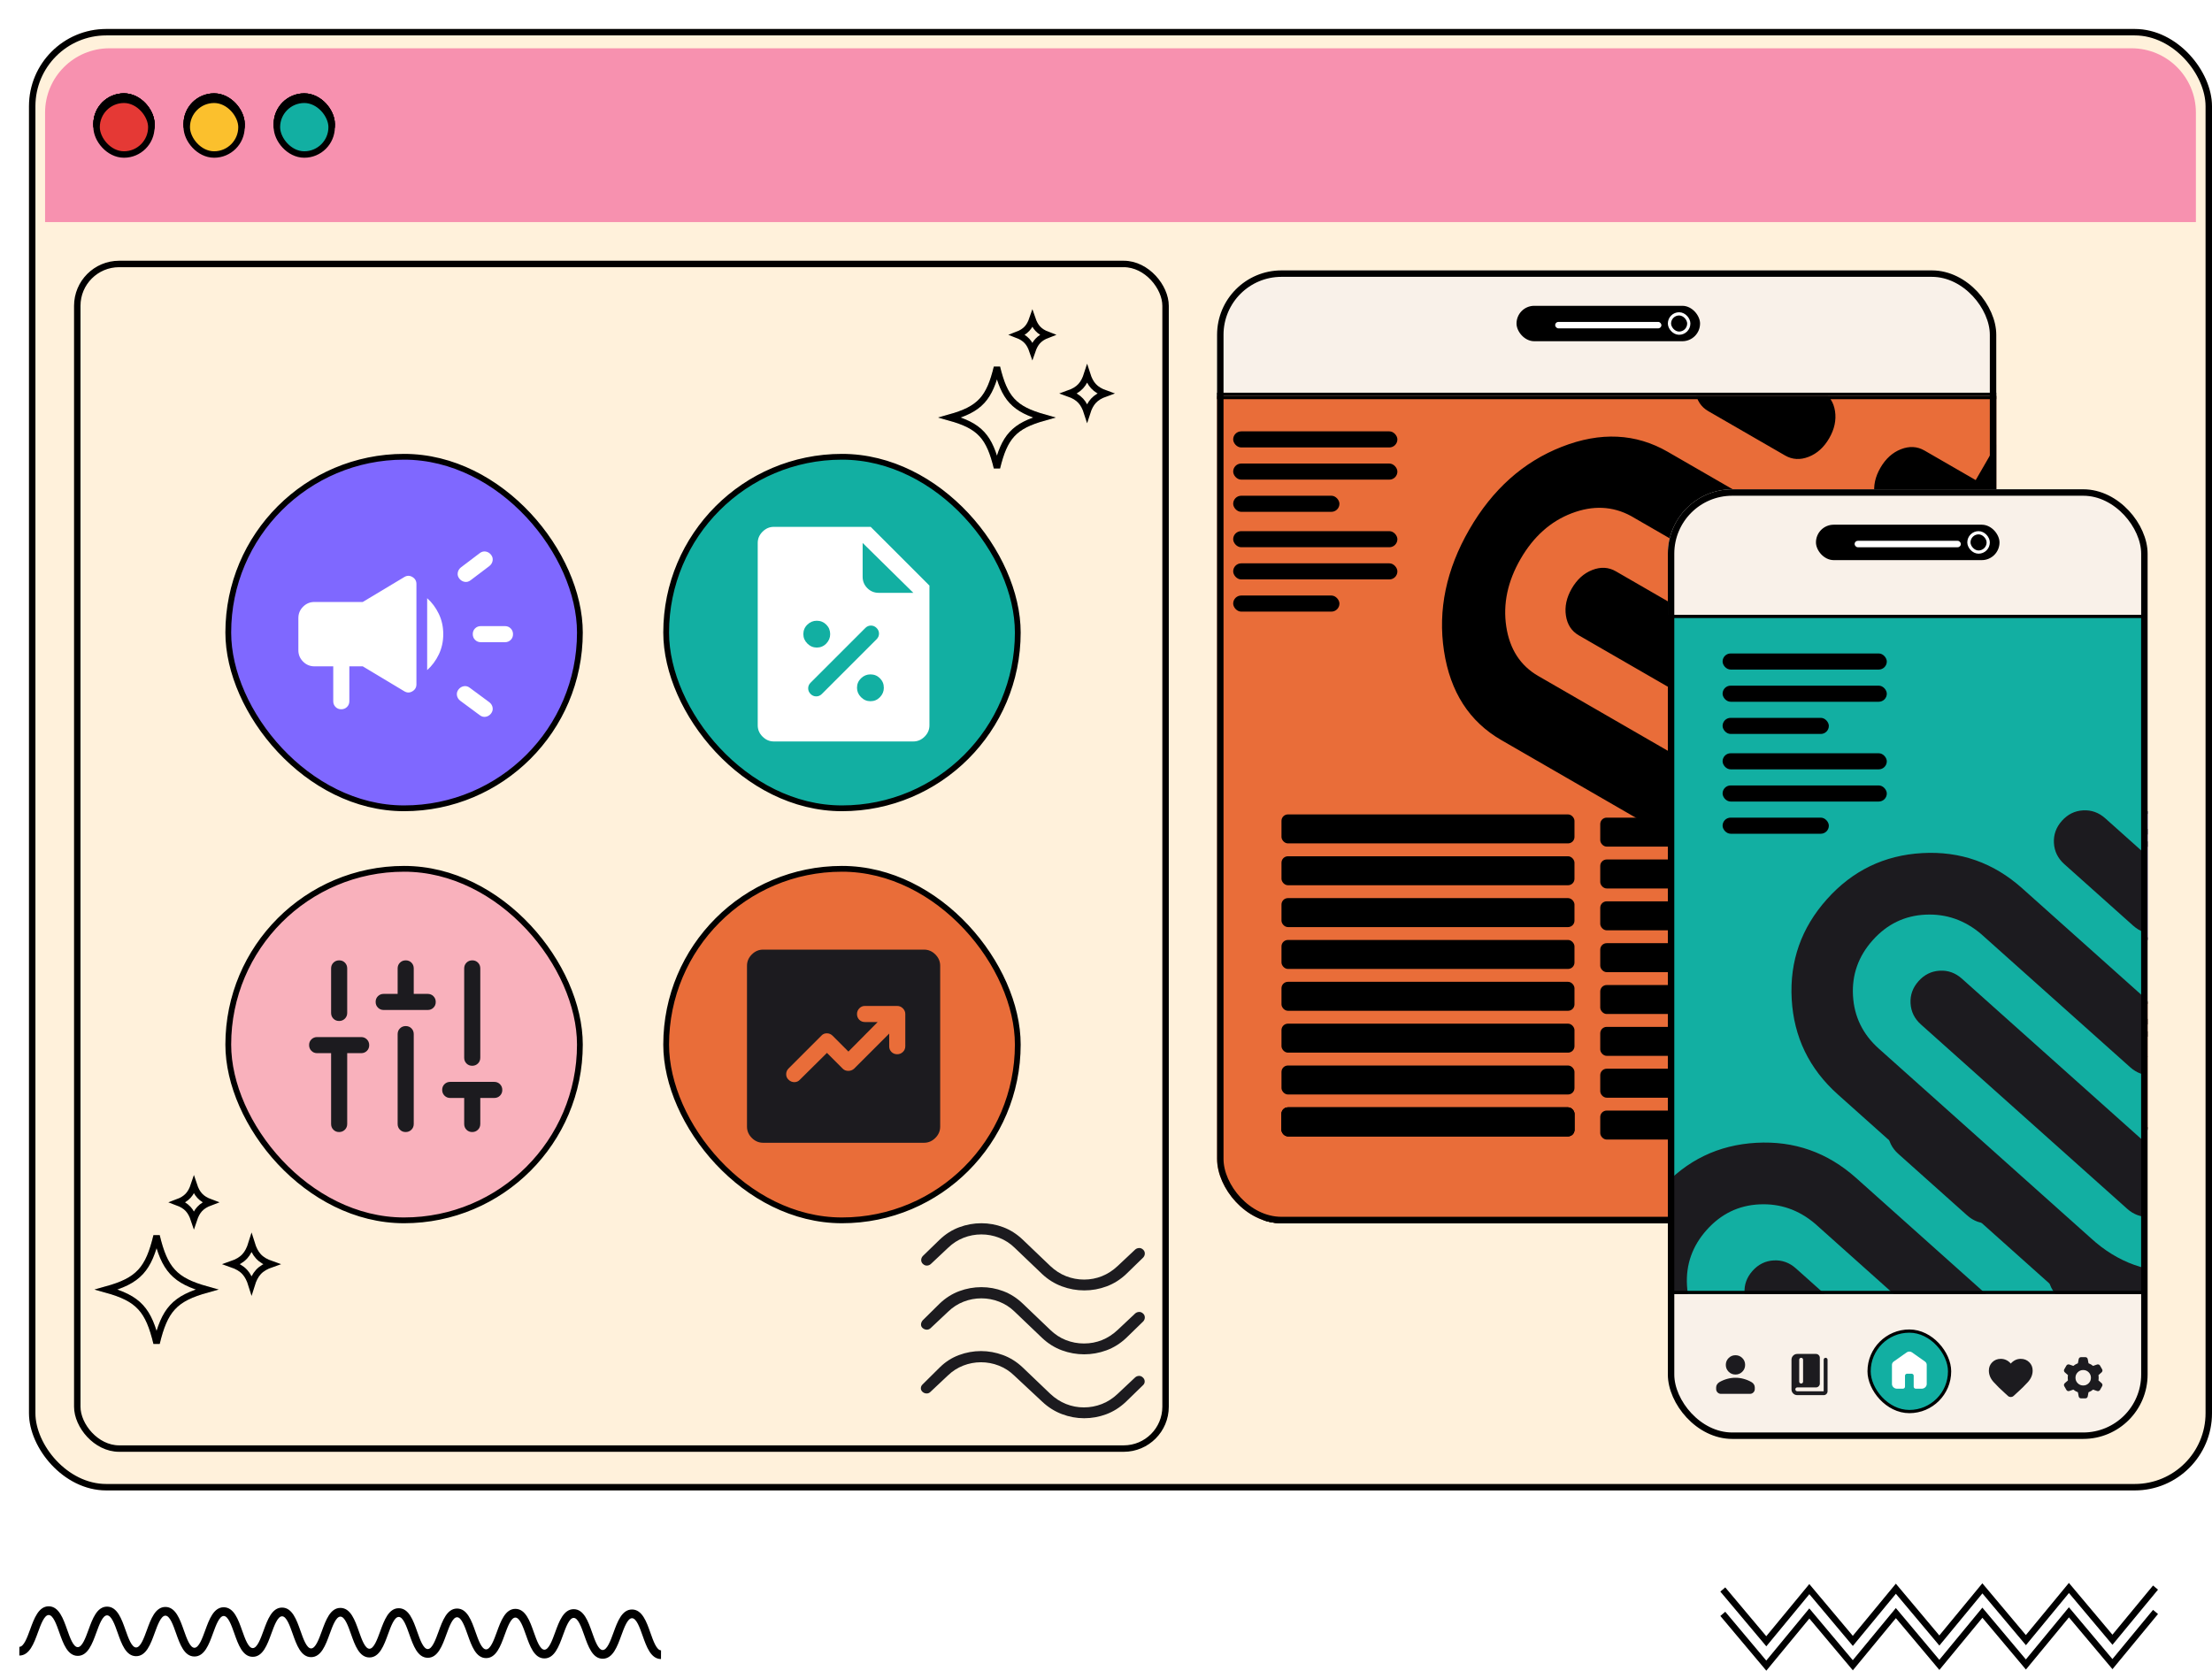 <svg width="687" height="519" viewBox="0 0 687 519" fill="none" xmlns="http://www.w3.org/2000/svg">
<path d="M15.143 499C18.297 499.017 19.649 502.847 20.843 506.225C21.745 508.781 22.768 511.679 24.145 511.687C25.521 511.695 26.572 508.808 27.5 506.262C28.725 502.896 30.115 499.082 33.268 499.1C36.424 499.117 37.775 502.945 38.967 506.324C39.869 508.881 40.892 511.778 42.268 511.785C43.644 511.793 44.695 508.908 45.621 506.362C46.847 502.996 48.236 499.183 51.391 499.198C54.544 499.216 55.896 503.045 57.087 506.425C57.988 508.981 59.011 511.876 60.385 511.884C61.76 511.891 62.811 509.007 63.737 506.461C64.963 503.096 66.351 499.281 69.505 499.298C72.659 499.315 74.009 503.145 75.201 506.523C76.104 509.079 77.127 511.977 78.503 511.984C79.877 511.991 80.928 509.105 81.855 506.559C83.08 503.194 84.469 499.379 87.623 499.397C90.777 499.414 92.129 503.243 93.321 506.621C94.223 509.18 95.245 512.075 96.621 512.084C97.996 512.091 99.047 509.205 99.975 506.659C101.2 503.294 102.588 499.479 105.743 499.496C108.896 499.514 110.247 503.343 111.439 506.722C112.34 509.278 113.363 512.174 114.737 512.182C116.112 512.189 117.163 509.303 118.089 506.757C119.315 503.393 120.703 499.578 123.857 499.595C127.011 499.612 128.363 503.442 129.555 506.821C130.456 509.376 131.479 512.275 132.853 512.282C134.228 512.289 135.279 509.403 136.205 506.857C137.431 503.493 138.819 499.677 141.975 499.695C145.127 499.71 146.477 503.541 147.668 506.919C148.571 509.476 149.592 512.373 150.967 512.381C152.341 512.388 153.391 509.503 154.317 506.957C155.543 503.591 156.932 499.776 160.087 499.793C163.239 499.811 164.589 503.64 165.78 507.02C166.683 509.576 167.703 512.471 169.079 512.48C170.452 512.487 171.503 509.601 172.428 507.056C173.653 503.689 175.041 499.876 178.196 499.893C181.349 499.91 182.7 503.74 183.891 507.119C184.792 509.674 185.813 512.572 187.187 512.578C188.561 512.586 189.612 509.701 190.539 507.155C191.763 503.789 193.152 499.974 196.307 499.992C199.46 500.008 200.812 503.84 202.003 507.218C202.905 509.774 203.927 512.67 205.303 512.679L205.289 515.385C202.135 515.369 200.784 511.539 199.591 508.161C198.691 505.605 197.668 502.707 196.293 502.698C194.919 502.693 193.868 505.577 192.94 508.124C191.716 511.489 190.327 515.303 187.173 515.287C184.02 515.268 182.669 511.44 181.48 508.061C180.577 505.504 179.556 502.609 178.183 502.6C176.808 502.593 175.757 505.479 174.831 508.023C173.605 511.39 172.217 515.205 169.064 515.187C165.912 515.17 164.56 511.341 163.368 507.962C162.468 505.406 161.447 502.509 160.072 502.502C158.697 502.494 157.647 505.381 156.72 507.925C155.495 511.291 154.105 515.105 150.953 515.089C147.8 515.072 146.448 511.24 145.257 507.862C144.356 505.306 143.335 502.409 141.96 502.401C140.585 502.395 139.535 505.281 138.608 507.827C137.383 511.191 135.993 515.006 132.84 514.989C129.687 514.972 128.336 511.142 127.144 507.764C126.241 505.207 125.219 502.311 123.844 502.303C122.469 502.296 121.419 505.181 120.492 507.726C119.267 511.093 117.877 514.908 114.724 514.889C111.569 514.872 110.219 511.044 109.027 507.664C108.125 505.108 107.103 502.211 105.729 502.204C104.353 502.196 103.303 505.083 102.376 507.628C101.151 510.995 99.761 514.808 96.608 514.791C93.453 514.774 92.101 510.944 90.909 507.566C90.008 505.009 88.985 502.112 87.609 502.105C86.235 502.098 85.184 504.982 84.257 507.529C83.032 510.894 81.643 514.708 78.488 514.691C75.335 514.675 73.983 510.844 72.791 507.466C71.889 504.91 70.867 502.014 69.491 502.005C68.117 501.998 67.067 504.884 66.14 507.43C64.915 510.795 63.525 514.61 60.372 514.592C57.219 514.575 55.868 510.746 54.676 507.368C53.773 504.811 52.752 501.914 51.377 501.907C50.001 501.898 48.951 504.785 48.024 507.33C46.799 510.697 45.409 514.51 42.255 514.494C39.1 514.475 37.748 510.647 36.556 507.267C35.653 504.711 34.631 501.816 33.255 501.807C31.879 501.8 30.828 504.684 29.901 507.232C28.676 510.596 27.287 514.411 24.132 514.394C20.977 514.377 19.624 510.547 18.432 507.169C17.529 504.613 16.507 501.715 15.128 501.708C13.752 501.699 12.7 504.586 11.772 507.134C10.545 510.498 9.156 514.312 6 514.294L6.013 511.587C7.391 511.594 8.443 508.71 9.369 506.162C10.596 502.798 11.987 498.983 15.143 499Z" fill="black"/>
<path d="M548.582 511.432L534.301 494.428L535.83 493.125L548.567 508.291L561.933 492.088L575.441 508.172L588.809 491.969L602.313 508.054L615.68 491.85L629.192 507.935L642.559 491.732L656.076 507.817L668.689 492.539L670.23 493.828L656.089 510.957L642.573 494.873L629.206 511.076L615.694 494.992L602.327 511.195L588.822 495.11L575.455 511.313L561.947 495.229L548.582 511.432Z" fill="black"/>
<path d="M548.582 519L534.301 501.996L535.83 500.693L548.567 515.86L561.933 499.656L575.441 515.74L588.809 499.537L602.313 515.622L615.68 499.419L629.192 515.504L642.559 499.3L656.076 515.385L668.689 500.107L670.23 501.397L656.089 518.526L642.573 502.441L629.206 518.644L615.694 502.56L602.327 518.763L588.822 502.679L575.455 518.882L561.947 502.797L548.582 519Z" fill="black"/>
<g filter="url(#filter0_d_6938_6245)">
<rect width="678" height="454" rx="24" fill="#FFF1DB"/>
<rect x="1" y="1" width="676" height="452" rx="23" stroke="black" stroke-width="2"/>
<path d="M5 26C5 14.954 13.954 6 25 6H653C664.046 6 673 14.954 673 26V60H5V26Z" fill="#F791AF"/>
<rect x="21" y="21" width="17" height="17" rx="8.5" fill="#E53935"/>
<rect x="21" y="21" width="17" height="17" rx="8.5" stroke="black" stroke-width="2"/>
<rect x="21" y="21" width="17" height="17" rx="8.5" fill="#E53935"/>
<rect x="21" y="21" width="17" height="17" rx="8.5" stroke="black" stroke-width="2"/>
<rect x="77" y="21" width="17" height="17" rx="8.5" fill="#12AFA2"/>
<rect x="77" y="21" width="17" height="17" rx="8.5" fill="#12AFA2"/>
<rect x="77" y="21" width="17" height="17" rx="8.5" stroke="black" stroke-width="2"/>
<rect x="49" y="21" width="17" height="17" rx="8.5" fill="#FBC02D"/>
<rect x="49" y="21" width="17" height="17" rx="8.5" stroke="black" stroke-width="2"/>
<rect x="21" y="21" width="17" height="17" rx="8.5" fill="#E53935"/>
<rect x="21" y="21" width="17" height="17" rx="8.5" stroke="black" stroke-width="2"/>
<rect x="77" y="21" width="17" height="17" rx="8.5" fill="#12AFA2"/>
<rect x="77" y="21" width="17" height="17" rx="8.5" fill="#12AFA2"/>
<rect x="77" y="21" width="17" height="17" rx="8.5" stroke="black" stroke-width="2"/>
<rect x="49" y="21" width="17" height="17" rx="8.5" fill="#FBC02D"/>
<rect x="49" y="21" width="17" height="17" rx="8.5" stroke="black" stroke-width="2"/>
<rect x="21" y="21" width="17" height="17" rx="8.5" fill="#E53935"/>
<rect x="21" y="21" width="17" height="17" rx="8.5" stroke="black" stroke-width="2"/>
<rect x="77" y="21" width="17" height="17" rx="8.5" fill="#12AFA2"/>
<rect x="77" y="21" width="17" height="17" rx="8.5" fill="#12AFA2"/>
<rect x="77" y="21" width="17" height="17" rx="8.5" stroke="black" stroke-width="2"/>
<rect x="49" y="21" width="17" height="17" rx="8.5" fill="#FBC02D"/>
<rect x="49" y="21" width="17" height="17" rx="8.5" stroke="black" stroke-width="2"/>
<rect x="21" y="22" width="17" height="17" rx="8.5" fill="#E53935"/>
<rect x="21" y="22" width="17" height="17" rx="8.5" stroke="black" stroke-width="2"/>
<rect x="77" y="22" width="17" height="17" rx="8.5" fill="#12AFA2"/>
<rect x="77" y="22" width="17" height="17" rx="8.5" fill="#12AFA2"/>
<rect x="77" y="22" width="17" height="17" rx="8.5" stroke="black" stroke-width="2"/>
<rect x="49" y="22" width="17" height="17" rx="8.5" fill="#FBC02D"/>
<rect x="49" y="22" width="17" height="17" rx="8.5" stroke="black" stroke-width="2"/>
<g clip-path="url(#clip0_6938_6245)">
<path d="M46.136 364.505C47.509 363.994 48.591 363.362 49.443 362.434C50.229 361.577 50.779 360.51 51.226 359.169C51.673 360.51 52.224 361.577 53.009 362.433C53.861 363.362 54.942 363.994 56.315 364.505C54.941 365.017 53.86 365.648 53.008 366.577C52.222 367.433 51.671 368.501 51.224 369.842C50.777 368.501 50.227 367.434 49.441 366.577C48.59 365.648 47.508 365.017 46.136 364.505Z" stroke="black" stroke-width="2"/>
<path d="M34.69 397.11C32.279 394.481 28.935 392.958 24.052 391.597C28.935 390.235 32.279 388.713 34.69 386.084C37.03 383.532 38.407 380.025 39.629 374.925C40.851 380.025 42.229 383.532 44.569 386.084C46.98 388.713 50.324 390.235 55.206 391.597C50.324 392.958 46.98 394.481 44.569 397.11C42.229 399.662 40.851 403.168 39.629 408.268C38.407 403.168 37.03 399.662 34.69 397.11Z" stroke="black" stroke-width="2"/>
<path d="M34.69 397.11C32.279 394.481 28.935 392.958 24.052 391.597C28.935 390.235 32.279 388.713 34.69 386.084C37.03 383.532 38.407 380.025 39.629 374.925C40.851 380.025 42.229 383.532 44.569 386.084C46.98 388.713 50.324 390.235 55.206 391.597C50.324 392.958 46.98 394.481 44.569 397.11C42.229 399.662 40.851 403.168 39.629 408.268C38.407 403.168 37.03 399.662 34.69 397.11Z" stroke="black" stroke-opacity="0.2" stroke-width="2"/>
<path d="M67.015 386.155C65.998 385.046 64.684 384.315 62.974 383.717C64.684 383.12 65.998 382.388 67.015 381.279C67.963 380.245 68.606 378.931 69.131 377.238C69.656 378.931 70.299 380.245 71.247 381.279C72.264 382.388 73.578 383.12 75.287 383.717C73.578 384.315 72.264 385.046 71.247 386.155C70.299 387.19 69.656 388.503 69.131 390.197C68.606 388.503 67.963 387.19 67.015 386.155Z" stroke="black" stroke-width="2"/>
</g>
<rect x="15" y="73" width="338" height="368" rx="13" stroke="black" stroke-width="2"/>
<rect x="197.898" y="260.898" width="109.204" height="109.204" rx="54.602" fill="#E96D39"/>
<rect x="197.898" y="260.898" width="109.204" height="109.204" rx="54.602" stroke="black" stroke-width="1.796"/>
<mask id="mask0_6938_6245" style="mask-type:alpha" maskUnits="userSpaceOnUse" x="213" y="276" width="80" height="80">
<rect x="213" y="276" width="80" height="80" fill="#D9D9D9"/>
</mask>
<g mask="url(#mask0_6938_6245)">
<path d="M247.833 318.083L252.75 323C253.194 323.444 253.764 323.667 254.458 323.667C255.153 323.667 255.75 323.444 256.25 323L267.167 312.083V316.083C267.167 316.75 267.403 317.319 267.875 317.792C268.347 318.264 268.944 318.5 269.667 318.5C270.333 318.5 270.917 318.264 271.417 317.792C271.917 317.319 272.167 316.722 272.167 316V306C272.167 305.333 271.917 304.75 271.417 304.25C270.917 303.75 270.333 303.5 269.667 303.5H259.583C258.917 303.5 258.347 303.75 257.875 304.25C257.403 304.75 257.167 305.333 257.167 306C257.167 306.722 257.403 307.319 257.875 307.792C258.347 308.264 258.944 308.5 259.667 308.5H263.583L254.5 317.667L249.583 312.75C249.083 312.25 248.486 312 247.792 312C247.097 312 246.528 312.25 246.083 312.75L235.917 322.917C235.417 323.417 235.167 324.014 235.167 324.708C235.167 325.403 235.417 325.972 235.917 326.417C236.417 326.917 237.014 327.167 237.708 327.167C238.403 327.167 238.972 326.917 239.417 326.417L247.833 318.083ZM228 346C226.667 346 225.5 345.5 224.5 344.5C223.5 343.5 223 342.333 223 341V291C223 289.667 223.5 288.5 224.5 287.5C225.5 286.5 226.667 286 228 286H278C279.333 286 280.5 286.5 281.5 287.5C282.5 288.5 283 289.667 283 291V341C283 342.333 282.5 343.5 281.5 344.5C280.5 345.5 279.333 346 278 346H228Z" fill="#1C1B1F"/>
</g>
<rect x="197.898" y="132.898" width="109.204" height="109.204" rx="54.602" fill="#12AFA2"/>
<rect x="197.898" y="132.898" width="109.204" height="109.204" rx="54.602" stroke="black" stroke-width="1.796"/>
<mask id="mask1_6938_6245" style="mask-type:alpha" maskUnits="userSpaceOnUse" x="213" y="148" width="80" height="80">
<rect x="213" y="148" width="80" height="80" fill="#D9D9D9"/>
</mask>
<g mask="url(#mask1_6938_6245)">
<path d="M261.334 208.833C262.501 208.833 263.487 208.416 264.292 207.583C265.098 206.749 265.501 205.777 265.501 204.666C265.501 203.499 265.098 202.513 264.292 201.708C263.487 200.902 262.501 200.499 261.334 200.499C260.223 200.499 259.251 200.902 258.417 201.708C257.584 202.513 257.167 203.499 257.167 204.666C257.167 205.777 257.584 206.749 258.417 207.583C259.251 208.416 260.223 208.833 261.334 208.833ZM242.751 206.583C243.251 207.083 243.834 207.333 244.501 207.333C245.167 207.333 245.751 207.083 246.251 206.583L263.251 189.583C263.751 189.083 264.001 188.499 264.001 187.833C264.001 187.166 263.751 186.583 263.251 186.083C262.751 185.583 262.167 185.333 261.501 185.333C260.834 185.333 260.251 185.583 259.751 186.083L242.751 203.083C242.251 203.583 242.001 204.166 242.001 204.833C242.001 205.499 242.251 206.083 242.751 206.583ZM244.667 192.166C245.834 192.166 246.82 191.749 247.626 190.916C248.431 190.083 248.834 189.11 248.834 187.999C248.834 186.833 248.431 185.847 247.626 185.041C246.82 184.235 245.834 183.833 244.667 183.833C243.556 183.833 242.584 184.235 241.751 185.041C240.917 185.847 240.501 186.833 240.501 187.999C240.501 189.11 240.917 190.083 241.751 190.916C242.584 191.749 243.556 192.166 244.667 192.166ZM231.334 221.333C230.001 221.333 228.834 220.833 227.834 219.833C226.834 218.833 226.334 217.666 226.334 216.333V159.666C226.334 158.333 226.834 157.166 227.834 156.166C228.834 155.166 230.001 154.666 231.334 154.666H261.417L279.667 172.916V216.333C279.667 217.666 279.167 218.833 278.167 219.833C277.167 220.833 276.001 221.333 274.667 221.333H231.334ZM274.667 175.166L258.917 159.666V170.166C258.917 171.555 259.403 172.735 260.376 173.708C261.348 174.68 262.528 175.166 263.917 175.166H274.667Z" fill="white"/>
</g>
<rect x="61.898" y="132.898" width="109.204" height="109.204" rx="54.602" fill="#7F68FF"/>
<rect x="61.898" y="132.898" width="109.204" height="109.204" rx="54.602" stroke="black" stroke-width="1.796"/>
<mask id="mask2_6938_6245" style="mask-type:alpha" maskUnits="userSpaceOnUse" x="77" y="148" width="80" height="80">
<rect x="77" y="148" width="80" height="80" fill="#D9D9D9"/>
</mask>
<g mask="url(#mask2_6938_6245)">
<path d="M147.833 190.501H140.333C139.624 190.501 139.031 190.26 138.552 189.777C138.072 189.296 137.833 188.699 137.833 187.986C137.833 187.274 138.072 186.681 138.552 186.209C139.031 185.737 139.624 185.501 140.333 185.501H147.833C148.541 185.501 149.135 185.742 149.614 186.224C150.093 186.706 150.333 187.303 150.333 188.016C150.333 188.728 150.093 189.32 149.614 189.792C149.135 190.265 148.541 190.501 147.833 190.501ZM133.416 205.167C133.86 204.612 134.411 204.279 135.069 204.167C135.725 204.056 136.341 204.223 136.916 204.667L142.999 209.167C143.555 209.612 143.888 210.163 143.999 210.82C144.11 211.477 143.944 212.092 143.499 212.667C143.055 213.223 142.504 213.556 141.847 213.667C141.19 213.779 140.574 213.612 139.999 213.167L133.916 208.667C133.36 208.223 133.027 207.672 132.916 207.015C132.805 206.358 132.972 205.742 133.416 205.167ZM142.999 166.834L137.166 171.251C136.591 171.695 135.975 171.862 135.319 171.751C134.661 171.64 134.11 171.306 133.666 170.751C133.222 170.195 133.055 169.584 133.166 168.917C133.277 168.251 133.61 167.695 134.166 167.251L139.999 162.834C140.574 162.39 141.19 162.223 141.847 162.334C142.504 162.445 143.055 162.779 143.499 163.334C143.944 163.89 144.11 164.501 143.999 165.167C143.888 165.834 143.555 166.39 142.999 166.834ZM94.499 198.001H88.666C87.291 198.001 86.114 197.511 85.135 196.532C84.156 195.553 83.666 194.376 83.666 193.001V183.001C83.666 181.626 84.156 180.449 85.135 179.469C86.114 178.49 87.291 178.001 88.666 178.001H103.666L116.583 170.251C117.416 169.751 118.249 169.749 119.083 170.246C119.916 170.742 120.333 171.466 120.333 172.417V203.584C120.333 204.536 119.916 205.26 119.083 205.756C118.249 206.252 117.416 206.251 116.583 205.751L103.666 198.001H99.499V208.834C99.499 209.542 99.258 210.136 98.776 210.615C98.294 211.094 97.697 211.334 96.984 211.334C96.272 211.334 95.68 211.094 95.208 210.615C94.736 210.136 94.499 209.542 94.499 208.834V198.001ZM123.666 199.167V176.834C125.166 178.167 126.374 179.792 127.291 181.709C128.208 183.626 128.666 185.723 128.666 188.001C128.666 190.279 128.208 192.376 127.291 194.292C126.374 196.209 125.166 197.834 123.666 199.167Z" fill="white"/>
</g>
<rect x="61.898" y="260.898" width="109.204" height="109.204" rx="54.602" fill="#F9B1BC"/>
<rect x="61.898" y="260.898" width="109.204" height="109.204" rx="54.602" stroke="black" stroke-width="1.796"/>
<mask id="mask3_6938_6245" style="mask-type:alpha" maskUnits="userSpaceOnUse" x="77" y="276" width="80" height="80">
<rect x="77" y="276" width="80" height="80" fill="#D9D9D9"/>
</mask>
<g mask="url(#mask3_6938_6245)">
<path d="M96.318 342.667C95.606 342.667 95.014 342.428 94.542 341.948C94.069 341.469 93.833 340.876 93.833 340.167V318.167H89.5C88.792 318.167 88.198 317.926 87.719 317.444C87.24 316.962 87 316.365 87 315.652C87 314.94 87.24 314.348 87.719 313.876C88.198 313.403 88.792 313.167 89.5 313.167H103.167C103.875 313.167 104.469 313.408 104.948 313.891C105.427 314.372 105.667 314.97 105.667 315.682C105.667 316.395 105.427 316.987 104.948 317.459C104.469 317.931 103.875 318.167 103.167 318.167H98.833V340.167C98.833 340.876 98.592 341.469 98.11 341.948C97.628 342.428 97.031 342.667 96.318 342.667ZM96.318 308.167C95.606 308.167 95.014 307.928 94.542 307.448C94.069 306.969 93.833 306.376 93.833 305.667V291.834C93.833 291.126 94.074 290.532 94.557 290.052C95.038 289.573 95.636 289.334 96.348 289.334C97.061 289.334 97.653 289.573 98.125 290.052C98.597 290.532 98.833 291.126 98.833 291.834V305.667C98.833 306.376 98.592 306.969 98.11 307.448C97.628 307.928 97.031 308.167 96.318 308.167ZM110.167 304.751C109.458 304.751 108.865 304.51 108.386 304.027C107.906 303.546 107.667 302.948 107.667 302.236C107.667 301.523 107.906 300.931 108.386 300.459C108.865 299.987 109.458 299.751 110.167 299.751H114.5V291.834C114.5 291.126 114.741 290.532 115.223 290.052C115.705 289.573 116.302 289.334 117.015 289.334C117.727 289.334 118.319 289.573 118.792 290.052C119.264 290.532 119.5 291.126 119.5 291.834V299.751H123.833C124.542 299.751 125.136 299.992 125.615 300.474C126.094 300.956 126.333 301.553 126.333 302.266C126.333 302.978 126.094 303.57 125.615 304.042C125.136 304.515 124.542 304.751 123.833 304.751H110.167ZM116.985 342.667C116.273 342.667 115.681 342.428 115.208 341.948C114.736 341.469 114.5 340.876 114.5 340.167V312.251C114.5 311.542 114.741 310.948 115.223 310.469C115.705 309.99 116.302 309.751 117.015 309.751C117.727 309.751 118.319 309.99 118.792 310.469C119.264 310.948 119.5 311.542 119.5 312.251V340.167C119.5 340.876 119.259 341.469 118.777 341.948C118.295 342.428 117.698 342.667 116.985 342.667ZM137.652 342.667C136.939 342.667 136.347 342.428 135.875 341.948C135.403 341.469 135.167 340.876 135.167 340.167V332.084H130.833C130.125 332.084 129.531 331.843 129.053 331.361C128.573 330.879 128.333 330.282 128.333 329.569C128.333 328.857 128.573 328.265 129.053 327.792C129.531 327.32 130.125 327.084 130.833 327.084H144.5C145.208 327.084 145.802 327.325 146.282 327.807C146.761 328.289 147 328.886 147 329.599C147 330.311 146.761 330.903 146.282 331.376C145.802 331.848 145.208 332.084 144.5 332.084H140.167V340.167C140.167 340.876 139.926 341.469 139.443 341.948C138.962 342.428 138.364 342.667 137.652 342.667ZM137.652 322.084C136.939 322.084 136.347 321.844 135.875 321.365C135.403 320.886 135.167 320.292 135.167 319.584V291.834C135.167 291.126 135.408 290.532 135.89 290.052C136.372 289.573 136.969 289.334 137.682 289.334C138.394 289.334 138.986 289.573 139.458 290.052C139.931 290.532 140.167 291.126 140.167 291.834V319.584C140.167 320.292 139.926 320.886 139.443 321.365C138.962 321.844 138.364 322.084 137.652 322.084Z" fill="#1C1B1F"/>
</g>
<g clip-path="url(#clip1_6938_6245)">
<path d="M306.952 95.014C308.2 94.536 309.194 93.944 309.983 93.085C310.706 92.297 311.221 91.323 311.638 90.112C312.056 91.323 312.57 92.297 313.293 93.085C314.081 93.944 315.074 94.536 316.322 95.014C315.074 95.493 314.08 96.085 313.292 96.943C312.568 97.732 312.054 98.706 311.636 99.916C311.219 98.706 310.704 97.732 309.981 96.944C309.193 96.085 308.2 95.493 306.952 95.014Z" stroke="black" stroke-width="2"/>
<path d="M295.98 125.896C293.712 123.425 290.579 121.983 286.038 120.704C290.579 119.424 293.712 117.982 295.98 115.511C298.178 113.116 299.483 109.84 300.631 105.112C301.78 109.84 303.084 113.116 305.283 115.511C307.551 117.982 310.684 119.424 315.225 120.704C310.684 121.983 307.551 123.425 305.283 125.896C303.084 128.291 301.78 131.567 300.631 136.296C299.483 131.567 298.178 128.291 295.98 125.896Z" stroke="black" stroke-width="2"/>
<path d="M295.98 125.896C293.712 123.425 290.579 121.983 286.038 120.704C290.579 119.424 293.712 117.982 295.98 115.511C298.178 113.116 299.483 109.84 300.631 105.112C301.78 109.84 303.084 113.116 305.283 115.511C307.551 117.982 310.684 119.424 315.225 120.704C310.684 121.983 307.551 123.425 305.283 125.896C303.084 128.291 301.78 131.567 300.631 136.296C299.483 131.567 298.178 128.291 295.98 125.896Z" stroke="black" stroke-opacity="0.2" stroke-width="2"/>
<path d="M326.661 115.51C325.717 114.48 324.505 113.793 322.944 113.233C324.505 112.674 325.717 111.986 326.661 110.956C327.539 110 328.142 108.795 328.633 107.259C329.124 108.795 329.727 110 330.604 110.956C331.549 111.986 332.76 112.674 334.321 113.233C332.76 113.793 331.549 114.48 330.604 115.51C329.727 116.466 329.124 117.671 328.633 119.208C328.142 117.671 327.539 116.466 326.661 115.51Z" stroke="black" stroke-width="2"/>
</g>
<path d="M340.765 386.792C338.968 388.496 336.949 389.767 334.708 390.607C332.467 391.446 330.153 391.865 327.764 391.865C325.376 391.865 323.052 391.445 320.791 390.604C318.53 389.764 316.492 388.493 314.676 386.792L306.095 378.588C304.697 377.237 303.108 376.213 301.327 375.517C299.545 374.822 297.7 374.475 295.792 374.475C293.884 374.475 292.04 374.822 290.261 375.517C288.481 376.213 286.894 377.237 285.499 378.588L280.121 383.645C279.776 383.965 279.368 384.135 278.897 384.155C278.428 384.174 277.996 383.993 277.603 383.611C277.269 383.285 277.102 382.894 277.102 382.437C277.102 381.98 277.269 381.564 277.603 381.188L282.867 376.073C284.679 374.345 286.698 373.068 288.924 372.24C291.15 371.413 293.438 371 295.786 371C298.134 371 300.405 371.413 302.599 372.24C304.793 373.068 306.797 374.345 308.612 376.073L317.194 384.276C318.682 385.689 320.321 386.746 322.112 387.448C323.903 388.149 325.764 388.5 327.694 388.5C329.625 388.5 331.473 388.147 333.238 387.442C335.004 386.737 336.636 385.682 338.133 384.276L343.511 379.22C343.854 378.9 344.265 378.726 344.745 378.698C345.225 378.67 345.662 378.847 346.055 379.228C346.39 379.554 346.557 379.945 346.557 380.402C346.557 380.859 346.39 381.275 346.055 381.651L340.765 386.792ZM340.765 406.647C338.93 408.375 336.887 409.652 334.636 410.48C332.385 411.307 330.079 411.72 327.721 411.72C325.362 411.72 323.057 411.307 320.805 410.48C318.554 409.652 316.511 408.375 314.676 406.647L306.095 398.444C304.697 397.092 303.108 396.069 301.327 395.373C299.545 394.677 297.7 394.33 295.792 394.33C293.884 394.33 292.04 394.677 290.261 395.373C288.481 396.069 286.894 397.092 285.499 398.444L280.033 403.585C279.698 403.904 279.308 404.064 278.862 404.064C278.416 404.064 277.996 403.912 277.603 403.607C277.21 403.273 277.024 402.879 277.045 402.426C277.065 401.973 277.242 401.549 277.577 401.154L282.867 395.929C284.679 394.201 286.698 392.924 288.924 392.096C291.15 391.269 293.438 390.856 295.786 390.856C298.134 390.856 300.405 391.269 302.599 392.096C304.793 392.924 306.797 394.201 308.612 395.929L317.194 404.132C318.647 405.545 320.268 406.602 322.056 407.304C323.843 408.005 325.717 408.356 327.677 408.356C329.637 408.356 331.495 408.003 333.252 407.298C335.009 406.593 336.636 405.538 338.133 404.132L343.511 399.075C343.854 398.755 344.265 398.581 344.745 398.554C345.225 398.526 345.662 398.703 346.055 399.084C346.39 399.41 346.557 399.801 346.557 400.258C346.557 400.715 346.39 401.131 346.055 401.507L340.765 406.647ZM340.65 426.503C338.817 428.231 336.794 429.508 334.58 430.336C332.366 431.163 330.079 431.576 327.721 431.576C325.362 431.576 323.056 431.149 320.803 430.293C318.549 429.438 316.507 428.147 314.676 426.419L305.98 418.3C304.583 416.948 302.993 415.925 301.212 415.229C299.43 414.533 297.585 414.186 295.678 414.186C293.77 414.186 291.926 414.533 290.146 415.229C288.367 415.925 286.779 416.948 285.384 418.3L279.918 423.441C279.584 423.76 279.179 423.906 278.704 423.878C278.228 423.85 277.818 423.671 277.474 423.342C277.15 423.032 276.992 422.664 277 422.238C277.009 421.811 277.172 421.438 277.489 421.119L282.867 415.785C284.618 414.057 286.608 412.78 288.836 411.952C291.064 411.125 293.346 410.711 295.682 410.711C297.993 410.711 300.269 411.125 302.512 411.952C304.755 412.78 306.788 414.057 308.612 415.785L317.194 423.988C318.691 425.394 320.323 426.449 322.089 427.154C323.854 427.859 325.702 428.211 327.633 428.211C329.563 428.211 331.424 427.86 333.215 427.16C335.006 426.458 336.645 425.401 338.133 423.988L343.511 418.931C343.856 418.611 344.264 418.441 344.734 418.422C345.204 418.402 345.623 418.58 345.991 418.957C346.331 419.281 346.506 419.669 346.516 420.121C346.525 420.573 346.362 420.958 346.028 421.279L340.65 426.503Z" fill="#1C1B1F"/>
<g clip-path="url(#clip2_6938_6245)">
<rect x="369" y="75" width="242" height="296" rx="20" fill="#F9F1E9"/>
<rect x="462" y="86" width="57" height="11" rx="5.5" fill="black"/>
<rect x="509.5" y="88.5" width="6" height="6" rx="3" fill="black"/>
<rect x="509.5" y="88.5" width="6" height="6" rx="3" stroke="white"/>
<rect x="474" y="91" width="33" height="2" rx="1" fill="white"/>
<g clip-path="url(#clip3_6938_6245)">
<rect x="360" y="113" width="251" height="258" fill="#F9F1E9"/>
<path d="M621.635 387.692C621.81 387.704 621.985 387.681 622.151 387.624C622.316 387.567 622.467 387.478 622.595 387.361C622.723 387.245 622.825 387.104 622.895 386.947C622.965 386.79 623 386.622 623 386.451V377.029C623 376.7 622.866 376.384 622.626 376.151C622.387 375.918 622.063 375.788 621.724 375.788C616.803 375.789 611.986 377.163 607.843 379.748C610.499 375.717 611.911 371.029 611.913 366.241C611.913 365.912 611.778 365.596 611.539 365.364C611.3 365.131 610.975 365 610.637 365H600.953C600.615 365 600.29 365.131 600.051 365.364C599.812 365.596 599.677 365.912 599.677 366.241V366.328C599.677 369.858 598.236 373.243 595.671 375.738C593.106 378.234 589.627 379.636 586 379.636C582.373 379.636 578.894 378.234 576.329 375.738C573.764 373.243 572.323 369.858 572.323 366.328V366.241C572.323 365.912 572.188 365.596 571.949 365.364C571.71 365.131 571.385 365 571.047 365H561.363C561.025 365 560.7 365.131 560.461 365.364C560.222 365.596 560.087 365.912 560.087 366.241C560.089 371.029 561.501 375.717 564.157 379.748C560.014 377.163 555.197 375.789 550.276 375.788C549.937 375.788 549.613 375.918 549.374 376.151C549.134 376.384 549 376.7 549 377.029V386.451C549 386.622 549.035 386.79 549.105 386.947C549.175 387.104 549.277 387.245 549.405 387.361C549.533 387.478 549.684 387.567 549.849 387.624C550.015 387.681 550.19 387.704 550.365 387.692C553.993 387.692 557.471 389.094 560.036 391.59C562.601 394.086 564.042 397.471 564.042 401C564.042 404.529 562.601 407.914 560.036 410.41C557.471 412.906 553.993 414.308 550.365 414.308C550.19 414.296 550.015 414.319 549.849 414.376C549.684 414.433 549.533 414.522 549.405 414.639C549.277 414.755 549.175 414.896 549.105 415.053C549.035 415.21 549 415.378 549 415.549V424.971C549 425.3 549.134 425.616 549.374 425.849C549.613 426.082 549.937 426.212 550.276 426.212C555.197 426.211 560.014 424.837 564.157 422.252C561.501 426.283 560.089 430.971 560.087 435.759C560.087 436.088 560.222 436.404 560.461 436.636C560.7 436.869 561.025 437 561.363 437H571.047C571.385 437 571.71 436.869 571.949 436.636C572.188 436.404 572.323 436.088 572.323 435.759V435.672C572.323 432.142 573.764 428.757 576.329 426.262C578.894 423.766 582.373 422.364 586 422.364C589.627 422.364 593.106 423.766 595.671 426.262C598.236 428.757 599.677 432.142 599.677 435.672V435.759C599.677 436.088 599.812 436.404 600.051 436.636C600.29 436.869 600.615 437 600.953 437H610.637C610.975 437 611.3 436.869 611.539 436.636C611.778 436.404 611.913 436.088 611.913 435.759C611.911 430.971 610.499 426.283 607.843 422.252C611.986 424.837 616.803 426.211 621.724 426.212C622.063 426.212 622.387 426.082 622.626 425.849C622.866 425.616 623 425.3 623 424.971V415.549C623 415.378 622.965 415.21 622.895 415.053C622.825 414.896 622.723 414.755 622.595 414.639C622.467 414.522 622.316 414.433 622.151 414.376C621.985 414.319 621.81 414.296 621.635 414.308C618.007 414.308 614.529 412.906 611.964 410.41C609.399 407.914 607.958 404.529 607.958 401C607.958 397.471 609.399 394.086 611.964 391.59C614.529 389.094 618.007 387.692 621.635 387.692ZM602.191 367.483H609.323C609.035 372.647 606.937 377.558 603.377 381.399L598.338 376.433C600.553 373.916 601.901 370.785 602.191 367.483ZM587.276 381.982C590.686 381.723 593.925 380.42 596.526 378.258L601.629 383.223C597.656 386.663 592.589 388.67 587.276 388.909V381.982ZM584.724 381.982V388.909C579.424 388.635 574.381 386.602 570.434 383.149L575.474 378.183C578.065 380.372 581.305 381.702 584.724 381.982ZM562.677 367.483H569.809C570.081 370.8 571.42 373.949 573.637 376.483L568.597 381.448C565.036 377.591 562.946 372.661 562.677 367.483ZM551.552 385.247V378.308C556.859 378.587 561.907 380.629 565.854 384.092L560.751 388.996C558.163 386.84 554.946 385.529 551.552 385.247ZM562.601 390.759L567.704 385.855C571.235 389.702 573.306 394.608 573.573 399.759H566.454C566.181 396.437 564.832 393.286 562.601 390.759ZM566.428 402.241H573.548C573.266 407.398 571.177 412.305 567.628 416.145L562.524 411.179C564.77 408.678 566.146 405.549 566.454 402.241H566.428ZM551.552 423.692V416.753C554.961 416.489 558.197 415.186 560.802 413.029L565.905 417.932C561.941 421.397 556.874 423.431 551.552 423.692ZM569.809 434.517H562.677C562.965 429.353 565.063 424.442 568.623 420.601L573.662 425.567C571.447 428.084 570.099 431.215 569.809 434.517ZM584.724 420.018C581.314 420.277 578.075 421.58 575.474 423.742L570.434 418.777C574.391 415.35 579.434 413.344 584.724 413.091V420.018ZM587.276 420.018V413.091C592.576 413.365 597.619 415.398 601.566 418.851L596.462 423.817C593.888 421.64 590.673 420.31 587.276 420.018ZM609.323 434.517H602.191C601.919 431.2 600.58 428.051 598.363 425.517L603.403 420.552C606.964 424.409 609.054 429.339 609.323 434.517ZM620.448 416.753V423.692C615.141 423.413 610.093 421.371 606.146 417.908L611.249 413.004C613.837 415.16 617.054 416.471 620.448 416.753ZM609.399 411.241L604.296 416.207C600.752 412.344 598.68 407.414 598.427 402.241H605.546C605.819 405.563 607.168 408.714 609.399 411.241ZM605.572 399.759H598.427C598.708 394.602 600.798 389.695 604.347 385.855L609.45 390.759C607.201 393.28 605.834 396.432 605.546 399.759H605.572ZM606.171 384.092C610.112 380.634 615.15 378.593 620.448 378.308V385.247C617.039 385.511 613.803 386.814 611.198 388.971L606.171 384.092Z" fill="black"/>
<g clip-path="url(#clip4_6938_6245)">
<rect x="351" y="114" width="272" height="257" fill="#E96D39"/>
<rect x="374" y="135" width="51" height="5" rx="2.5" fill="black"/>
<rect x="374" y="125" width="51" height="5" rx="2.5" fill="black"/>
<rect x="374" y="145" width="33" height="5" rx="2.5" fill="black"/>
<rect x="374" y="166" width="51" height="5" rx="2.5" fill="black"/>
<rect x="374" y="156" width="51" height="5" rx="2.5" fill="black"/>
<rect x="374" y="176" width="33" height="5" rx="2.5" fill="black"/>
<mask id="mask4_6938_6245" style="mask-type:alpha" maskUnits="userSpaceOnUse" x="374" y="7" width="329" height="349">
<rect x="374" y="245.791" width="275.732" height="220.334" transform="rotate(-60 374 245.791)" fill="#D9D9D9"/>
</mask>
<g mask="url(#mask4_6938_6245)">
<path d="M616.411 229.869C606.454 247.115 593.144 258.998 576.482 265.518C559.82 272.039 544.598 271.321 530.817 263.364L457.274 220.904C447.336 215.166 441.401 205.936 439.471 193.214C437.54 180.492 440.165 167.912 447.346 155.475C454.526 143.038 464.108 134.475 476.091 129.785C488.075 125.096 499.035 125.62 508.974 131.358L560.652 161.195C562.905 162.495 564.243 164.539 564.666 167.326C565.089 170.113 564.486 172.915 562.859 175.735C561.231 178.554 559.105 180.477 556.48 181.504C553.855 182.531 551.416 182.394 549.164 181.094L497.485 151.257C491.824 148.21 485.707 147.94 479.136 150.447C472.564 152.955 467.268 157.691 463.247 164.655C459.226 171.62 457.749 178.616 458.815 185.644C459.881 192.671 463.197 197.792 468.763 201.005L542.306 243.465C551.618 249.063 561.948 249.61 573.294 245.105C584.64 240.601 593.712 232.462 600.51 220.688C602.137 217.869 603.437 215.082 604.409 212.327C605.382 209.572 606.207 206.842 606.885 204.138C607.621 201.026 609.139 198.474 611.436 196.484C613.733 194.494 616.229 193.614 618.924 193.843C621.619 194.072 623.649 195.299 625.014 197.525C626.379 199.75 626.694 202.419 625.957 205.531C625.006 209.626 623.752 213.71 622.194 217.786C620.636 221.861 618.709 225.889 616.411 229.869ZM638.618 173.043C636.991 175.862 634.865 177.785 632.24 178.812C629.615 179.839 627.176 179.703 624.923 178.402L609.022 169.222L597.533 189.121C595.906 191.94 593.779 193.863 591.155 194.89C588.53 195.917 586.091 195.781 583.838 194.48C581.586 193.18 580.248 191.136 579.825 188.349C579.402 185.562 580.004 182.759 581.632 179.94L593.121 160.041L577.22 150.86C574.967 149.56 573.629 147.516 573.206 144.729C572.784 141.943 573.386 139.14 575.013 136.321C576.641 133.502 578.767 131.578 581.392 130.551C584.017 129.524 586.456 129.661 588.709 130.961L604.61 140.142L616.099 120.243C617.726 117.424 619.852 115.5 622.477 114.473C625.102 113.446 627.541 113.583 629.794 114.883C632.046 116.184 633.384 118.228 633.807 121.014C634.23 123.801 633.627 126.604 632 129.423L620.511 149.322L636.412 158.503C638.665 159.804 640.003 161.847 640.425 164.634C640.848 167.421 640.246 170.224 638.618 173.043ZM566.605 224.329C564.977 227.148 562.851 229.071 560.226 230.098C557.601 231.126 555.163 230.989 552.91 229.688L481.355 188.376C479.102 187.075 477.764 185.032 477.341 182.245C476.918 179.458 477.521 176.655 479.148 173.836C480.776 171.017 482.902 169.094 485.527 168.067C488.152 167.039 490.591 167.176 492.843 168.477L564.399 209.789C566.652 211.09 567.989 213.133 568.412 215.92C568.835 218.707 568.233 221.51 566.605 224.329ZM559.112 127.14C557.485 129.959 555.358 131.882 552.734 132.909C550.109 133.937 547.67 133.8 545.417 132.499L521.565 118.729C519.313 117.428 517.975 115.384 517.552 112.597C517.129 109.811 517.732 107.008 519.359 104.189C520.987 101.37 523.113 99.446 525.738 98.419C528.363 97.392 530.802 97.529 533.054 98.829L556.906 112.6C559.159 113.901 560.497 115.944 560.919 118.731C561.342 121.518 560.74 124.321 559.112 127.14Z" fill="black"/>
</g>
</g>
<rect x="351.5" y="114.5" width="271" height="256" stroke="black"/>
<rect x="389" y="244" width="91" height="9" rx="2" fill="black"/>
<rect x="389" y="296" width="91" height="9" rx="2" fill="black"/>
<rect x="389" y="309" width="91" height="9" rx="2" fill="black"/>
<rect x="389" y="322" width="91" height="9" rx="2" fill="black"/>
<rect x="389" y="335" width="91" height="9" rx="2" fill="black"/>
<rect x="389" y="335" width="91" height="9" rx="2" fill="black"/>
<rect x="389" y="335" width="91" height="9" rx="2" fill="black"/>
<rect x="389" y="257" width="91" height="9" rx="2" fill="black"/>
<rect x="389" y="283" width="91" height="9" rx="2" fill="black"/>
<rect x="389" y="270" width="91" height="9" rx="2" fill="black"/>
<rect x="488" y="245" width="91" height="9" rx="2" fill="black"/>
<rect x="488" y="297" width="91" height="9" rx="2" fill="black"/>
<rect x="488" y="310" width="91" height="9" rx="2" fill="black"/>
<rect x="488" y="323" width="91" height="9" rx="2" fill="black"/>
<rect x="488" y="336" width="52" height="9" rx="2" fill="black"/>
<rect x="488" y="258" width="91" height="9" rx="2" fill="black"/>
<rect x="488" y="284" width="91" height="9" rx="2" fill="black"/>
<rect x="488" y="271" width="91" height="9" rx="2" fill="black"/>
</g>
<rect x="360.5" y="113.5" width="250" height="257" stroke="black"/>
</g>
<rect x="370" y="76" width="240" height="294" rx="19" stroke="black" stroke-width="2"/>
<g clip-path="url(#clip5_6938_6245)">
<rect x="509" y="143" width="149" height="295" rx="20" fill="#F9F1E9"/>
<rect x="555" y="154" width="57" height="11" rx="5.5" fill="black"/>
<rect x="602.5" y="156.5" width="6" height="6" rx="3" fill="black"/>
<rect x="602.5" y="156.5" width="6" height="6" rx="3" stroke="white"/>
<rect x="567" y="159" width="33" height="2" rx="1" fill="white"/>
<g clip-path="url(#clip6_6938_6245)">
<rect width="29.787" height="40" rx="1.702" transform="matrix(-1 0 0 1 664.279 243)" fill="#7F68FF"/>
<rect width="23.83" height="1.702" rx="0.851" transform="matrix(-1 0 0 1 661.299 248.533)" fill="black"/>
<rect width="21.277" height="1.702" rx="0.851" transform="matrix(-1 0 0 1 661.299 252.363)" fill="black"/>
<circle cx="13" cy="13" r="12.787" transform="matrix(-1 0 0 1 657.279 263)" fill="white"/>
<circle cx="13" cy="13" r="12.787" transform="matrix(-1 0 0 1 657.279 263)" fill="#12AFA2"/>
<circle cx="13" cy="13" r="12.787" transform="matrix(-1 0 0 1 657.279 263)" stroke="black" stroke-width="0.426"/>
</g>
<rect x="-0.426" y="0.426" width="28.936" height="39.149" rx="1.277" transform="matrix(-1 0 0 1 663.428 243)" stroke="black" stroke-width="0.851"/>
<rect x="-0.426" y="0.426" width="28.936" height="39.149" rx="1.277" transform="matrix(-1 0 0 1 551.936 243)" fill="#E96D39"/>
<rect x="-0.426" y="0.426" width="28.936" height="39.149" rx="1.277" transform="matrix(-1 0 0 1 551.936 243)" stroke="black" stroke-width="0.851"/>
<rect width="23.83" height="1.702" rx="0.851" transform="matrix(-1 0 0 1 549.811 248.533)" fill="black"/>
<rect width="21.277" height="1.702" rx="0.851" transform="matrix(-1 0 0 1 549.811 252.361)" fill="black"/>
<path d="M540.874 260.284L539.07 265.836L539.023 265.983H538.868H533.03L537.753 269.415L537.878 269.505L537.83 269.652L536.027 275.204L540.749 271.773L540.874 271.682L540.999 271.773L545.722 275.204L543.918 269.652L543.871 269.505L543.996 269.415L548.718 265.983H542.881H542.726L542.678 265.836L540.874 260.284Z" fill="#12AFA2"/>
<path d="M540.874 260.284L539.07 265.836L539.023 265.983H538.868H533.03L537.753 269.415L537.878 269.505L537.83 269.652L536.027 275.204L540.749 271.773L540.874 271.682L540.999 271.773L545.722 275.204L543.918 269.652L543.871 269.505L543.996 269.415L548.718 265.983H542.881H542.726L542.678 265.836L540.874 260.284Z" fill="#12AFA2"/>
<path d="M540.874 260.284L539.07 265.836L539.023 265.983H538.868H533.03L537.753 269.415L537.878 269.505L537.83 269.652L536.027 275.204L540.749 271.773L540.874 271.682L540.999 271.773L545.722 275.204L543.918 269.652L543.871 269.505L543.996 269.415L548.718 265.983H542.881H542.726L542.678 265.836L540.874 260.284Z" stroke="black" stroke-width="0.426"/>
<path d="M533.428 257.731L532.628 260.196L532.58 260.343H532.425H529.834L531.93 261.866L532.055 261.957L532.008 262.104L531.207 264.569L533.303 263.046L533.428 262.955L533.553 263.046L535.65 264.569L534.849 262.104L534.801 261.957L534.926 261.866L537.023 260.343H534.432H534.277L534.229 260.196L533.428 257.731Z" fill="#12AFA2"/>
<path d="M533.428 257.731L532.628 260.196L532.58 260.343H532.425H529.834L531.93 261.866L532.055 261.957L532.008 262.104L531.207 264.569L533.303 263.046L533.428 262.955L533.553 263.046L535.65 264.569L534.849 262.104L534.801 261.957L534.926 261.866L537.023 260.343H534.432H534.277L534.229 260.196L533.428 257.731Z" fill="#12AFA2"/>
<path d="M533.428 257.731L532.628 260.196L532.58 260.343H532.425H529.834L531.93 261.866L532.055 261.957L532.008 262.104L531.207 264.569L533.303 263.046L533.428 262.955L533.553 263.046L535.65 264.569L534.849 262.104L534.801 261.957L534.926 261.866L537.023 260.343H534.432H534.277L534.229 260.196L533.428 257.731Z" stroke="black" stroke-width="0.426"/>
<g clip-path="url(#clip7_6938_6245)">
<rect width="29.787" height="40" rx="1.702" transform="matrix(-1 0 0 1 590.24 243)" fill="#12AFA2"/>
<rect width="23.83" height="1.702" rx="0.851" transform="matrix(-1 0 0 1 587.26 248.533)" fill="black"/>
<rect width="21.277" height="1.702" rx="0.851" transform="matrix(-1 0 0 1 587.26 252.363)" fill="black"/>
<path d="M585.979 279.383L580.451 269.808L574.923 279.383H585.979Z" fill="#12AFA2" stroke="black" stroke-width="0.426"/>
<path d="M564.283 259.809L569.81 269.383L575.338 259.809L564.283 259.809Z" fill="#12AFA2" stroke="black" stroke-width="0.426"/>
</g>
<rect x="-0.426" y="0.426" width="28.936" height="39.149" rx="1.277" transform="matrix(-1 0 0 1 589.389 243)" stroke="black" stroke-width="0.851"/>
<rect x="-0.426" y="0.426" width="28.936" height="39.149" rx="1.277" transform="matrix(-1 0 0 1 626.405 243)" fill="#F791AF"/>
<rect x="-0.426" y="0.426" width="28.936" height="39.149" rx="1.277" transform="matrix(-1 0 0 1 626.405 243)" stroke="black" stroke-width="0.851"/>
<rect width="23.83" height="1.702" rx="0.851" transform="matrix(-1 0 0 1 624.279 248.533)" fill="black"/>
<rect width="21.277" height="1.702" rx="0.851" transform="matrix(-1 0 0 1 624.279 252.363)" fill="black"/>
<circle cx="6.596" cy="6.596" r="6.383" transform="matrix(-1 0 0 1 624.279 259.17)" fill="white"/>
<circle cx="6.596" cy="6.596" r="6.383" transform="matrix(-1 0 0 1 624.279 259.17)" fill="#F9B1BC"/>
<circle cx="6.596" cy="6.596" r="6.383" transform="matrix(-1 0 0 1 624.279 259.17)" stroke="black" stroke-width="0.426"/>
<circle cx="4.681" cy="4.681" r="4.468" transform="matrix(-1 0 0 1 612.365 269.809)" fill="white"/>
<circle cx="4.681" cy="4.681" r="4.468" transform="matrix(-1 0 0 1 612.365 269.809)" fill="#E96D39"/>
<circle cx="4.681" cy="4.681" r="4.468" transform="matrix(-1 0 0 1 612.365 269.809)" stroke="black" stroke-width="0.426"/>
<rect x="523.426" y="302.426" width="28.936" height="39.149" rx="1.277" fill="#F9B1BC"/>
<rect x="523.426" y="302.426" width="28.936" height="39.149" rx="1.277" stroke="black" stroke-width="0.851"/>
<rect x="525.98" y="307.533" width="23.83" height="1.702" rx="0.851" fill="black"/>
<rect x="525.98" y="311.363" width="21.277" height="1.702" rx="0.851" fill="black"/>
<circle cx="543.213" cy="330.723" r="6.383" fill="white"/>
<circle cx="543.213" cy="330.723" r="6.383" fill="#12AFA2"/>
<circle cx="543.213" cy="330.723" r="6.383" stroke="black" stroke-width="0.426"/>
<rect x="634.918" y="302.426" width="28.936" height="39.149" rx="1.277" fill="#E96D39"/>
<rect x="634.918" y="302.426" width="28.936" height="39.149" rx="1.277" stroke="black" stroke-width="0.851"/>
<rect x="637.469" y="307.533" width="23.83" height="1.702" rx="0.851" fill="black"/>
<rect x="637.469" y="311.361" width="21.277" height="1.702" rx="0.851" fill="black"/>
<path d="M646.405 319.284L648.209 324.836L648.257 324.983H648.411H654.249L649.526 328.415L649.401 328.505L649.449 328.652L651.253 334.204L646.53 330.773L646.405 330.682L646.28 330.773L641.557 334.204L643.361 328.652L643.409 328.505L643.284 328.415L638.561 324.983H644.399H644.553L644.601 324.836L646.405 319.284Z" fill="#12AFA2"/>
<path d="M646.405 319.284L648.209 324.836L648.257 324.983H648.411H654.249L649.526 328.415L649.401 328.505L649.449 328.652L651.253 334.204L646.53 330.773L646.405 330.682L646.28 330.773L641.557 334.204L643.361 328.652L643.409 328.505L643.284 328.415L638.561 324.983H644.399H644.553L644.601 324.836L646.405 319.284Z" fill="#12AFA2"/>
<path d="M646.405 319.284L648.209 324.836L648.257 324.983H648.411H654.249L649.526 328.415L649.401 328.505L649.449 328.652L651.253 334.204L646.53 330.773L646.405 330.682L646.28 330.773L641.557 334.204L643.361 328.652L643.409 328.505L643.284 328.415L638.561 324.983H644.399H644.553L644.601 324.836L646.405 319.284Z" stroke="black" stroke-width="0.426"/>
<path d="M653.851 316.731L654.652 319.196L654.699 319.343H654.854H657.445L655.349 320.866L655.224 320.957L655.272 321.104L656.072 323.569L653.976 322.046L653.851 321.955L653.726 322.046L651.629 323.569L652.43 321.104L652.478 320.957L652.353 320.866L650.256 319.343H652.848H653.002L653.05 319.196L653.851 316.731Z" fill="#12AFA2"/>
<path d="M653.851 316.731L654.652 319.196L654.699 319.343H654.854H657.445L655.349 320.866L655.224 320.957L655.272 321.104L656.072 323.569L653.976 322.046L653.851 321.955L653.726 322.046L651.629 323.569L652.43 321.104L652.478 320.957L652.353 320.866L650.256 319.343H652.848H653.002L653.05 319.196L653.851 316.731Z" fill="#12AFA2"/>
<path d="M653.851 316.731L654.652 319.196L654.699 319.343H654.854H657.445L655.349 320.866L655.224 320.957L655.272 321.104L656.072 323.569L653.976 322.046L653.851 321.955L653.726 322.046L651.629 323.569L652.43 321.104L652.478 320.957L652.353 320.866L650.256 319.343H652.848H653.002L653.05 319.196L653.851 316.731Z" stroke="black" stroke-width="0.426"/>
<g clip-path="url(#clip8_6938_6245)">
<rect x="597.039" y="302" width="29.787" height="40" rx="1.702" fill="#F9B1BC"/>
<rect x="600.02" y="307.533" width="23.83" height="1.702" rx="0.851" fill="black"/>
<rect x="600.02" y="311.363" width="21.277" height="1.702" rx="0.851" fill="black"/>
<path d="M601.3 338.383L606.828 328.808L612.356 338.383H601.3Z" fill="#12AFA2" stroke="black" stroke-width="0.426"/>
<path d="M622.997 318.809L617.469 328.383L611.941 318.809L622.997 318.809Z" fill="#12AFA2" stroke="black" stroke-width="0.426"/>
</g>
<rect x="597.465" y="302.426" width="28.936" height="39.149" rx="1.277" stroke="black" stroke-width="0.851"/>
<rect x="560.449" y="302.426" width="28.936" height="39.149" rx="1.277" fill="#E96D39"/>
<rect x="560.449" y="302.426" width="28.936" height="39.149" rx="1.277" stroke="black" stroke-width="0.851"/>
<rect x="563" y="307.533" width="23.83" height="1.702" rx="0.851" fill="black"/>
<rect x="563" y="311.363" width="21.277" height="1.702" rx="0.851" fill="black"/>
<circle cx="569.596" cy="324.766" r="6.383" fill="white"/>
<circle cx="569.596" cy="324.766" r="6.383" fill="#F9B1BC"/>
<circle cx="569.596" cy="324.766" r="6.383" stroke="black" stroke-width="0.426"/>
<circle cx="579.595" cy="333.489" r="4.468" fill="white"/>
<circle cx="579.595" cy="333.489" r="4.468" fill="#E96D39"/>
<circle cx="579.595" cy="333.489" r="4.468" stroke="black" stroke-width="0.426"/>
<rect x="571.5" y="404.5" width="25" height="25" rx="12.5" fill="black"/>
<rect x="571.5" y="404.5" width="25" height="25" rx="12.5" fill="black"/>
<rect x="571.5" y="404.5" width="25" height="25" rx="12.5" fill="black"/>
<rect x="571.5" y="404.5" width="25" height="25" rx="12.5" fill="#12AFA2"/>
<rect x="571.5" y="404.5" width="25" height="25" rx="12.5" stroke="black"/>
<mask id="mask5_6938_6245" style="mask-type:alpha" maskUnits="userSpaceOnUse" x="575" y="408" width="18" height="17">
<rect x="575" y="408" width="18" height="16.941" fill="white"/>
</mask>
<g mask="url(#mask5_6938_6245)">
<path d="M578.602 420.918V414.989C578.602 414.791 578.648 414.603 578.742 414.425C578.836 414.248 578.97 414.095 579.145 413.965L583.195 411.106C583.445 410.942 583.714 410.859 584.002 410.859C584.289 410.859 584.558 410.942 584.808 411.106L588.858 413.965C589.033 414.095 589.167 414.248 589.261 414.425C589.355 414.603 589.402 414.791 589.402 414.989V420.918C589.402 421.326 589.247 421.675 588.939 421.965C588.631 422.255 588.26 422.401 587.827 422.401H586.027C585.835 422.401 585.675 422.34 585.546 422.218C585.416 422.096 585.352 421.945 585.352 421.765V418.377C585.352 418.197 585.287 418.046 585.158 417.924C585.029 417.803 584.869 417.742 584.678 417.742H583.331C583.141 417.742 582.98 417.803 582.848 417.924C582.717 418.046 582.652 418.197 582.652 418.377V421.765C582.652 421.945 582.587 422.096 582.458 422.218C582.328 422.34 582.168 422.401 581.977 422.401H580.177C579.743 422.401 579.373 422.255 579.064 421.965C578.756 421.675 578.602 421.326 578.602 420.918Z" fill="white"/>
</g>
<g clip-path="url(#clip9_6938_6245)">
<rect x="509" y="182" width="148" height="211" fill="#12AFA2"/>
<rect x="526" y="204" width="51" height="5" rx="2.5" fill="black"/>
<rect x="526" y="194" width="51" height="5" rx="2.5" fill="black"/>
<rect x="526" y="214" width="33" height="5" rx="2.5" fill="black"/>
<rect x="526" y="235" width="51" height="5" rx="2.5" fill="black"/>
<rect x="526" y="225" width="51" height="5" rx="2.5" fill="black"/>
<rect x="526" y="245" width="33" height="5" rx="2.5" fill="black"/>
<mask id="mask6_6938_6245" style="mask-type:alpha" maskUnits="userSpaceOnUse" x="480" y="158" width="324" height="324">
<rect x="480.559" y="328.777" width="229.066" height="229.066" transform="rotate(-48.205 480.559 328.777)" fill="#D9D9D9"/>
</mask>
<g mask="url(#mask6_6938_6245)">
<path d="M711.846 385.113C700.82 397.447 687.109 404.073 670.712 404.991C654.315 405.909 639.95 400.855 627.616 389.829L561.796 330.99C552.901 323.039 548.124 313.167 547.464 301.375C546.803 289.583 550.449 279.239 558.4 270.345C566.351 261.45 576.223 256.673 588.015 256.012C599.807 255.352 610.151 258.997 619.045 266.949L665.297 308.295C667.313 310.098 668.394 312.29 668.538 314.873C668.683 317.456 667.854 319.756 666.052 321.772C664.25 323.788 662.057 324.869 659.474 325.013C656.891 325.158 654.591 324.329 652.575 322.527L606.323 281.18C601.236 276.846 595.462 274.832 589.002 275.137C582.541 275.443 577.084 278.086 572.631 283.067C568.179 288.048 566.135 293.795 566.499 300.309C566.864 306.823 569.537 312.306 574.518 316.758L640.338 375.598C648.652 383.244 658.395 386.726 669.566 386.044C680.738 385.362 690.087 380.811 697.614 372.391C699.416 370.375 700.905 368.292 702.08 366.142C703.256 363.992 704.289 361.821 705.18 359.631C706.165 357.097 707.838 355.286 710.199 354.196C712.56 353.106 715.007 353.053 717.541 354.038C720.075 355.023 721.886 356.696 722.976 359.057C724.066 361.418 724.118 363.865 723.134 366.399C721.856 369.738 720.291 372.98 718.44 376.125C716.588 379.271 714.39 382.266 711.846 385.113ZM738.125 341.394C736.323 343.41 734.13 344.491 731.547 344.636C728.964 344.78 726.665 343.951 724.649 342.149L710.417 329.427L697.695 343.658C695.893 345.674 693.7 346.755 691.117 346.899C688.534 347.044 686.234 346.215 684.218 344.413C682.202 342.611 681.122 340.418 680.977 337.835C680.833 335.252 681.661 332.952 683.464 330.936L696.186 316.705L681.954 303.983C679.938 302.181 678.858 299.988 678.713 297.405C678.569 294.822 679.397 292.522 681.2 290.506C683.002 288.49 685.195 287.41 687.778 287.265C690.361 287.12 692.66 287.949 694.676 289.752L708.908 302.474L721.63 288.242C723.432 286.226 725.625 285.146 728.208 285.001C730.791 284.856 733.091 285.685 735.107 287.488C737.123 289.29 738.203 291.482 738.348 294.066C738.492 296.649 737.664 298.948 735.861 300.964L723.139 315.196L737.371 327.918C739.387 329.72 740.467 331.913 740.612 334.496C740.756 337.079 739.928 339.378 738.125 341.394ZM665.135 365.76C663.333 367.776 661.14 368.857 658.557 369.001C655.974 369.146 653.675 368.317 651.659 366.515L587.617 309.265C585.601 307.463 584.521 305.271 584.376 302.687C584.232 300.104 585.06 297.805 586.863 295.789C588.665 293.773 590.858 292.692 593.441 292.548C596.024 292.403 598.323 293.232 600.339 295.034L664.381 352.283C666.397 354.086 667.477 356.278 667.622 358.861C667.766 361.444 666.938 363.744 665.135 365.76ZM666.968 277.784C665.166 279.8 662.973 280.881 660.39 281.025C657.807 281.17 655.508 280.341 653.492 278.539L632.145 259.456C630.129 257.653 629.048 255.461 628.903 252.878C628.759 250.295 629.588 247.995 631.39 245.979C633.192 243.963 635.385 242.882 637.968 242.738C640.551 242.593 642.851 243.422 644.867 245.224L666.214 264.307C668.23 266.11 669.31 268.302 669.455 270.885C669.6 273.468 668.771 275.768 666.968 277.784Z" fill="#1C1B1F"/>
</g>
<mask id="mask7_6938_6245" style="mask-type:alpha" maskUnits="userSpaceOnUse" x="430" y="250" width="324" height="324">
<rect x="430" y="420.777" width="229.066" height="229.066" transform="rotate(-48.205 430 420.777)" fill="#D9D9D9"/>
</mask>
<g mask="url(#mask7_6938_6245)">
<path d="M660.287 475.113C649.261 487.447 635.55 494.073 619.153 494.991C602.757 495.909 588.391 490.855 576.057 479.829L510.237 420.99C501.343 413.039 496.565 403.167 495.905 391.375C495.245 379.583 498.89 369.239 506.841 360.345C514.793 351.45 524.664 346.673 536.457 346.012C548.249 345.352 558.592 348.997 567.487 356.949L613.739 398.295C615.755 400.098 616.835 402.29 616.98 404.873C617.124 407.456 616.296 409.756 614.493 411.772C612.691 413.788 610.498 414.869 607.915 415.013C605.332 415.158 603.033 414.329 601.017 412.527L554.765 371.18C549.678 366.846 543.904 364.832 537.443 365.137C530.982 365.443 525.526 368.086 521.073 373.067C516.62 378.048 514.576 383.795 514.941 390.309C515.306 396.823 517.978 402.306 522.959 406.758L588.78 465.598C597.094 473.244 606.837 476.726 618.008 476.044C629.179 475.362 638.528 470.811 646.056 462.391C647.858 460.375 649.347 458.292 650.522 456.142C651.697 453.992 652.73 451.821 653.621 449.631C654.606 447.097 656.279 445.286 658.64 444.196C661.001 443.106 663.449 443.053 665.982 444.038C668.516 445.023 670.328 446.696 671.417 449.057C672.507 451.418 672.56 453.865 671.575 456.399C670.297 459.738 668.733 462.98 666.881 466.125C665.029 469.271 662.831 472.266 660.287 475.113ZM686.567 431.394C684.764 433.41 682.572 434.491 679.989 434.636C677.406 434.78 675.106 433.951 673.09 432.149L658.859 419.427L646.137 433.658C644.334 435.674 642.142 436.755 639.559 436.899C636.975 437.044 634.676 436.215 632.66 434.413C630.644 432.611 629.563 430.418 629.419 427.835C629.274 425.252 630.103 422.952 631.905 420.936L644.627 406.705L630.396 393.983C628.38 392.181 627.299 389.988 627.155 387.405C627.01 384.822 627.839 382.522 629.641 380.506C631.443 378.49 633.636 377.41 636.219 377.265C638.802 377.12 641.102 377.949 643.118 379.752L657.349 392.474L670.071 378.242C671.874 376.226 674.066 375.146 676.649 375.001C679.232 374.856 681.532 375.685 683.548 377.488C685.564 379.29 686.645 381.482 686.789 384.066C686.934 386.649 686.105 388.948 684.303 390.964L671.581 405.196L685.812 417.918C687.828 419.72 688.908 421.913 689.053 424.496C689.198 427.079 688.369 429.378 686.567 431.394ZM613.577 455.76C611.774 457.776 609.582 458.857 606.999 459.001C604.416 459.146 602.116 458.317 600.1 456.515L536.059 399.265C534.043 397.463 532.962 395.271 532.818 392.687C532.673 390.104 533.502 387.805 535.304 385.789C537.106 383.773 539.299 382.692 541.882 382.548C544.465 382.403 546.765 383.232 548.781 385.034L612.822 442.283C614.838 444.086 615.919 446.278 616.063 448.861C616.208 451.444 615.379 453.744 613.577 455.76ZM615.41 367.784C613.608 369.8 611.415 370.881 608.832 371.025C606.249 371.17 603.949 370.341 601.933 368.539L580.586 349.456C578.57 347.653 577.49 345.461 577.345 342.878C577.2 340.295 578.029 337.995 579.831 335.979C581.634 333.963 583.826 332.882 586.409 332.738C588.992 332.593 591.292 333.422 593.308 335.224L614.655 354.307C616.671 356.11 617.752 358.302 617.896 360.885C618.041 363.468 617.212 365.768 615.41 367.784Z" fill="#1C1B1F"/>
</g>
</g>
<rect x="509.5" y="182.5" width="147" height="210" stroke="black"/>
<mask id="mask8_6938_6245" style="mask-type:alpha" maskUnits="userSpaceOnUse" x="545" y="410" width="16" height="16">
<rect x="545" y="410" width="16" height="16" fill="#D9D9D9"/>
</mask>
<g mask="url(#mask8_6938_6245)">
<path d="M550.395 420.8C550.564 420.8 550.707 420.742 550.823 420.627C550.94 420.512 550.998 420.37 550.998 420.2V413.4C550.998 413.23 550.941 413.087 550.827 412.972C550.713 412.857 550.571 412.8 550.402 412.8C550.233 412.8 550.09 412.857 549.973 412.972C549.857 413.087 549.798 413.23 549.798 413.4V420.2C549.798 420.37 549.856 420.512 549.97 420.627C550.084 420.742 550.226 420.8 550.395 420.8ZM549.198 424.4C548.698 424.4 548.273 424.225 547.923 423.875C547.573 423.525 547.398 423.1 547.398 422.6V413.4C547.398 412.9 547.573 412.475 547.923 412.125C548.273 411.775 548.698 411.6 549.198 411.6H554.998C555.328 411.6 555.611 411.717 555.846 411.952C556.081 412.187 556.198 412.47 556.198 412.8V420.8C556.198 421.13 556.081 421.412 555.846 421.647C555.611 421.882 555.328 422 554.998 422H549.198C549.028 422 548.886 422.057 548.771 422.171C548.656 422.285 548.598 422.427 548.598 422.596C548.598 422.765 548.656 422.908 548.771 423.025C548.886 423.141 549.028 423.2 549.198 423.2H557.398V413.4C557.398 413.23 557.456 413.087 557.57 412.972C557.684 412.857 557.826 412.8 557.995 412.8C558.164 412.8 558.307 412.857 558.423 412.972C558.54 413.087 558.598 413.23 558.598 413.4V423.2C558.598 423.53 558.481 423.812 558.246 424.047C558.011 424.282 557.728 424.4 557.398 424.4H549.198Z" fill="#1C1B1F"/>
</g>
<mask id="mask9_6938_6245" style="mask-type:alpha" maskUnits="userSpaceOnUse" x="607" y="411" width="17" height="17">
<rect x="607" y="411" width="17" height="17" fill="#D9D9D9"/>
</mask>
<g mask="url(#mask9_6938_6245)">
<path d="M615.499 424.99C615.346 424.99 615.195 424.963 615.048 424.91C614.9 424.857 614.761 424.771 614.632 424.653L613.587 423.697C612.3 422.552 611.164 421.433 610.178 420.341C609.192 419.249 608.699 418.06 608.699 416.773C608.699 415.734 609.053 414.866 609.762 414.17C610.47 413.473 611.35 413.125 612.4 413.125C613.002 413.125 613.572 413.252 614.109 413.506C614.646 413.76 615.11 414.123 615.499 414.595C615.912 414.123 616.382 413.76 616.907 413.506C617.432 413.252 617.996 413.125 618.598 413.125C619.649 413.125 620.528 413.473 621.237 414.17C621.945 414.866 622.299 415.734 622.299 416.773C622.299 418.06 621.806 419.249 620.821 420.341C619.835 421.433 618.699 422.552 617.412 423.697L616.367 424.653C616.237 424.771 616.098 424.857 615.951 424.91C615.803 424.963 615.653 424.99 615.499 424.99Z" fill="#1C1B1F"/>
</g>
<mask id="mask10_6938_6245" style="mask-type:alpha" maskUnits="userSpaceOnUse" x="630" y="411" width="16" height="16">
<rect x="630" y="411" width="16" height="16" fill="#D9D9D9"/>
</mask>
<g mask="url(#mask10_6938_6245)">
<path d="M637.333 425.4C637.144 425.4 636.983 425.344 636.85 425.233C636.717 425.122 636.633 424.977 636.6 424.8L636.35 423.5C636.094 423.4 635.847 423.283 635.608 423.15C635.369 423.016 635.144 422.861 634.933 422.683L633.683 423.116C633.517 423.172 633.347 423.169 633.175 423.108C633.003 423.047 632.872 422.938 632.783 422.783L632.117 421.616C632.028 421.461 632 421.297 632.033 421.125C632.067 420.952 632.15 420.805 632.283 420.683L633.267 419.816C633.244 419.683 633.228 419.55 633.217 419.416C633.205 419.283 633.2 419.144 633.2 419C633.2 418.855 633.205 418.716 633.217 418.583C633.228 418.45 633.244 418.316 633.267 418.183L632.283 417.316C632.15 417.194 632.067 417.047 632.033 416.875C632 416.702 632.028 416.538 632.117 416.383L632.783 415.216C632.872 415.061 633.003 414.952 633.175 414.891C633.347 414.83 633.517 414.827 633.683 414.883L634.933 415.316C635.144 415.138 635.369 414.983 635.608 414.85C635.847 414.716 636.094 414.6 636.35 414.5L636.6 413.2C636.633 413.022 636.717 412.877 636.85 412.766C636.983 412.655 637.144 412.6 637.333 412.6H638.667C638.855 412.6 639.017 412.655 639.15 412.766C639.283 412.877 639.367 413.022 639.4 413.2L639.65 414.5C639.905 414.6 640.153 414.716 640.392 414.85C640.63 414.983 640.855 415.138 641.067 415.316L642.317 414.883C642.483 414.827 642.653 414.83 642.825 414.891C642.997 414.952 643.128 415.061 643.217 415.216L643.883 416.383C643.972 416.538 644 416.702 643.967 416.875C643.933 417.047 643.85 417.194 643.717 417.316L642.733 418.183C642.755 418.316 642.772 418.45 642.783 418.583C642.794 418.716 642.8 418.855 642.8 419C642.8 419.144 642.794 419.283 642.783 419.416C642.772 419.55 642.755 419.683 642.733 419.816L643.717 420.683C643.85 420.805 643.933 420.952 643.967 421.125C644 421.297 643.972 421.461 643.883 421.616L643.217 422.783C643.128 422.938 642.997 423.047 642.825 423.108C642.653 423.169 642.483 423.172 642.317 423.116L641.067 422.683C640.855 422.861 640.63 423.016 640.392 423.15C640.153 423.283 639.905 423.4 639.65 423.5L639.4 424.8C639.367 424.977 639.283 425.122 639.15 425.233C639.017 425.344 638.855 425.4 638.667 425.4H637.333ZM638 421.4C638.667 421.4 639.233 421.166 639.7 420.7C640.167 420.233 640.4 419.666 640.4 419C640.4 418.333 640.167 417.766 639.7 417.3C639.233 416.833 638.667 416.6 638 416.6C637.333 416.6 636.767 416.833 636.3 417.3C635.833 417.766 635.6 418.333 635.6 419C635.6 419.666 635.833 420.233 636.3 420.7C636.767 421.166 637.333 421.4 638 421.4Z" fill="#1C1B1F"/>
</g>
<mask id="mask11_6938_6245" style="mask-type:alpha" maskUnits="userSpaceOnUse" x="520" y="408" width="20" height="20">
<rect x="520" y="408" width="20" height="20" fill="#D9D9D9"/>
</mask>
<g mask="url(#mask11_6938_6245)">
<path d="M530 418C529.167 418 528.458 417.708 527.875 417.125C527.292 416.542 527 415.833 527 415C527 414.167 527.292 413.458 527.875 412.875C528.458 412.292 529.167 412 530 412C530.833 412 531.542 412.292 532.125 412.875C532.708 413.458 533 414.167 533 415C533 415.833 532.708 416.542 532.125 417.125C531.542 417.708 530.833 418 530 418ZM524 422.5V422C524 421.681 524.087 421.378 524.26 421.094C524.434 420.809 524.674 420.569 524.979 420.375C525.743 419.931 526.552 419.59 527.406 419.354C528.26 419.118 529.125 419 530 419C530.875 419 531.74 419.118 532.594 419.354C533.448 419.59 534.257 419.931 535.021 420.375C535.326 420.556 535.566 420.792 535.74 421.083C535.913 421.375 536 421.681 536 422V422.5C536 422.917 535.854 423.271 535.562 423.562C535.271 423.854 534.917 424 534.5 424H525.5C525.083 424 524.729 423.854 524.438 423.562C524.146 423.271 524 422.917 524 422.5Z" fill="#1C1B1F"/>
</g>
</g>
<rect x="510" y="144" width="147" height="293" rx="19" stroke="black" stroke-width="2"/>
</g>
<defs>
<filter id="filter0_d_6938_6245" x="0" y="0" width="687" height="463" filterUnits="userSpaceOnUse" color-interpolation-filters="sRGB">
<feFlood flood-opacity="0" result="BackgroundImageFix"/>
<feColorMatrix in="SourceAlpha" type="matrix" values="0 0 0 0 0 0 0 0 0 0 0 0 0 0 0 0 0 0 127 0" result="hardAlpha"/>
<feOffset dx="9" dy="9"/>
<feComposite in2="hardAlpha" operator="out"/>
<feColorMatrix type="matrix" values="0 0 0 0 0 0 0 0 0 0 0 0 0 0 0 0 0 0 1 0"/>
<feBlend mode="normal" in2="BackgroundImageFix" result="effect1_dropShadow_6938_6245"/>
<feBlend mode="normal" in="SourceGraphic" in2="effect1_dropShadow_6938_6245" result="shape"/>
</filter>
<clipPath id="clip0_6938_6245">
<rect width="59" height="58" fill="white" transform="translate(79 413) rotate(-180)"/>
</clipPath>
<clipPath id="clip1_6938_6245">
<rect width="56" height="55" fill="white" transform="translate(338 141) rotate(-180)"/>
</clipPath>
<clipPath id="clip2_6938_6245">
<rect x="369" y="75" width="242" height="296" rx="20" fill="white"/>
</clipPath>
<clipPath id="clip3_6938_6245">
<rect x="360" y="113" width="251" height="258" fill="white"/>
</clipPath>
<clipPath id="clip4_6938_6245">
<rect x="351" y="114" width="272" height="257" fill="white"/>
</clipPath>
<clipPath id="clip5_6938_6245">
<rect x="509" y="143" width="149" height="295" rx="20" fill="white"/>
</clipPath>
<clipPath id="clip6_6938_6245">
<rect width="29.787" height="40" rx="1.702" transform="matrix(-1 0 0 1 664.279 243)" fill="white"/>
</clipPath>
<clipPath id="clip7_6938_6245">
<rect width="29.787" height="40" rx="1.702" transform="matrix(-1 0 0 1 590.24 243)" fill="white"/>
</clipPath>
<clipPath id="clip8_6938_6245">
<rect x="597.039" y="302" width="29.787" height="40" rx="1.702" fill="white"/>
</clipPath>
<clipPath id="clip9_6938_6245">
<rect x="509" y="182" width="148" height="211" fill="white"/>
</clipPath>
</defs>
</svg>
